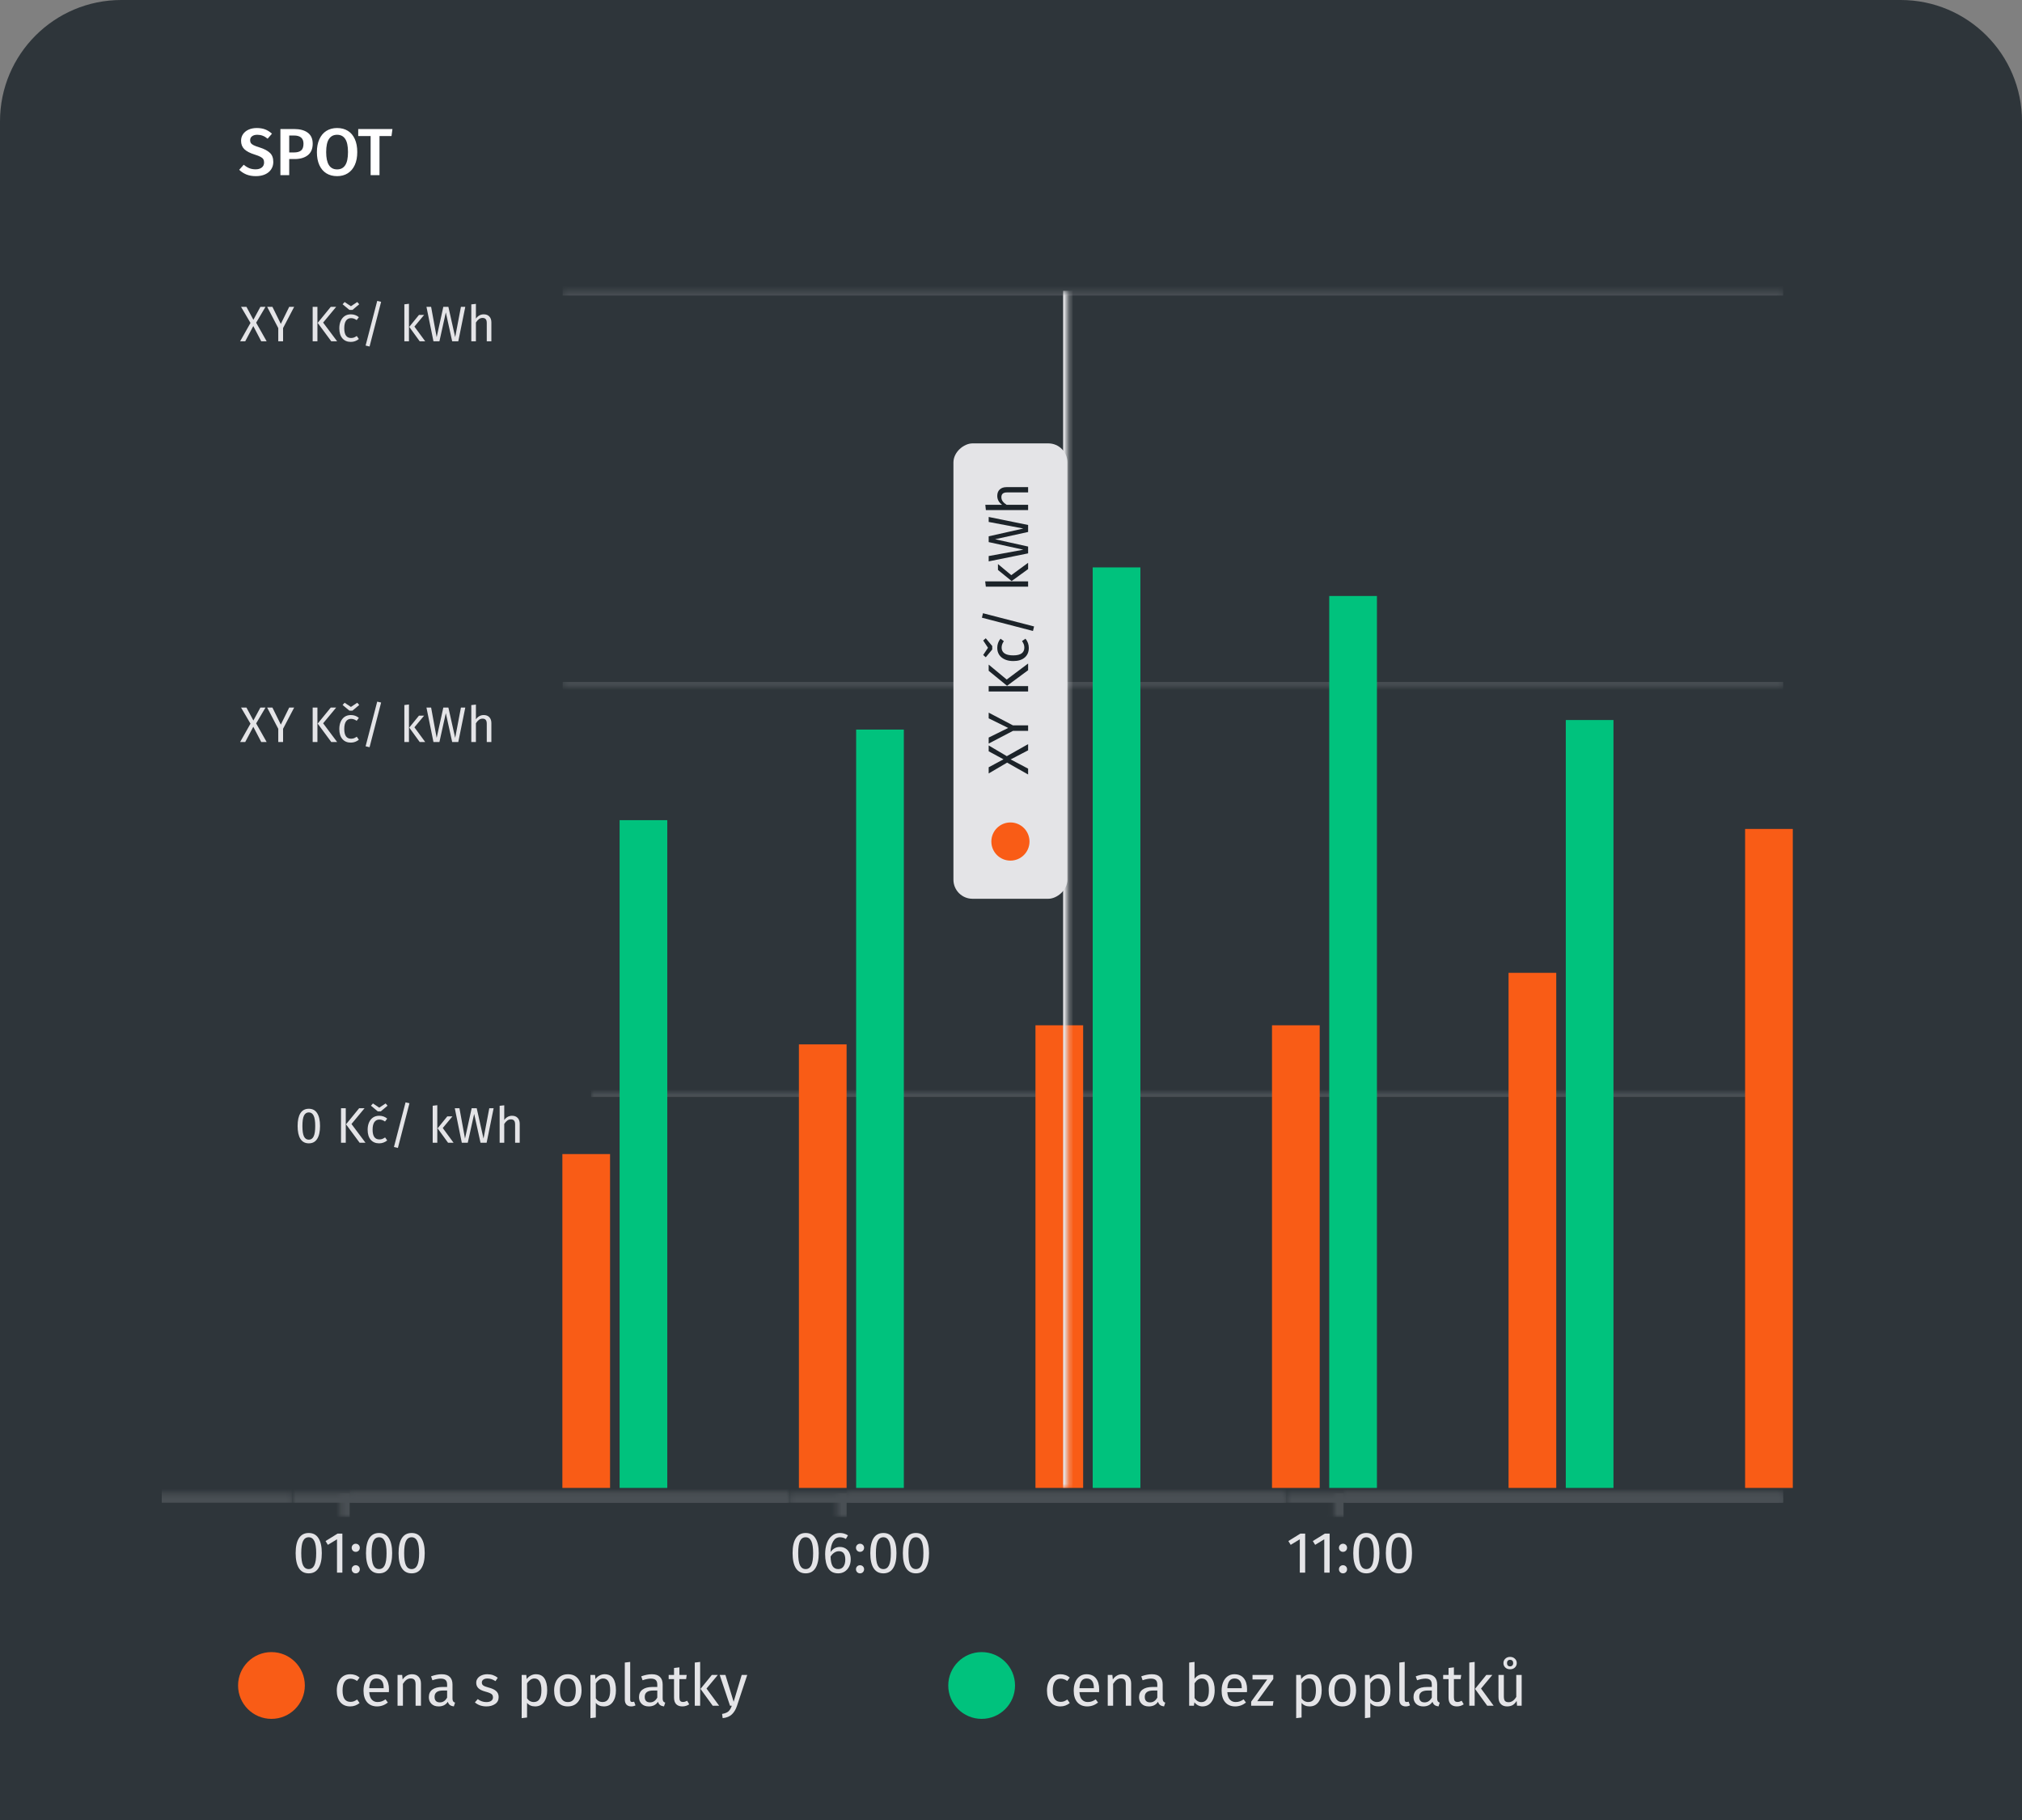 <svg width="400" height="360" viewBox="0 0 400 360" fill="none" xmlns="http://www.w3.org/2000/svg">
<rect x="0" y="0" width="400" height="360" fill="#808080" stroke="none"/>
<g clip-path="url(#clip0_24_20905)">
<path d="M0 24C0 10.745 10.745 0 24 0H376C389.255 0 400 10.745 400 24V360H0V24Z" fill="#2E353A"/>
<g clip-path="url(#clip1_24_20905)">
<rect x="32" width="335.866" height="363.036" rx="22.643" fill="#2E353A"/>
<path d="M50.791 25.323C51.433 25.323 51.992 25.416 52.467 25.601C52.943 25.785 53.387 26.067 53.801 26.445L52.943 27.435C52.617 27.163 52.287 26.965 51.953 26.841C51.627 26.718 51.275 26.657 50.897 26.657C50.474 26.657 50.131 26.753 49.867 26.947C49.612 27.132 49.484 27.396 49.484 27.739C49.484 27.968 49.533 28.157 49.629 28.307C49.735 28.456 49.92 28.597 50.184 28.729C50.448 28.861 50.839 29.006 51.359 29.165C52.256 29.446 52.929 29.798 53.378 30.221C53.836 30.634 54.065 31.241 54.065 32.042C54.065 32.588 53.924 33.072 53.642 33.494C53.369 33.917 52.973 34.247 52.454 34.484C51.935 34.722 51.319 34.841 50.606 34.841C49.911 34.841 49.286 34.731 48.732 34.511C48.186 34.282 47.715 33.974 47.319 33.587L48.217 32.583C48.569 32.883 48.934 33.111 49.313 33.27C49.691 33.419 50.109 33.494 50.567 33.494C51.068 33.494 51.473 33.375 51.781 33.138C52.089 32.9 52.243 32.566 52.243 32.135C52.243 31.871 52.19 31.655 52.085 31.488C51.979 31.312 51.799 31.158 51.543 31.026C51.288 30.885 50.919 30.74 50.435 30.59C49.467 30.291 48.767 29.93 48.336 29.508C47.905 29.085 47.689 28.531 47.689 27.845C47.689 27.343 47.821 26.903 48.085 26.525C48.349 26.146 48.714 25.851 49.181 25.64C49.656 25.429 50.193 25.323 50.791 25.323ZM58.164 25.521C59.334 25.521 60.241 25.763 60.883 26.247C61.535 26.731 61.86 27.457 61.86 28.425C61.86 29.437 61.535 30.199 60.883 30.709C60.232 31.211 59.365 31.461 58.283 31.461H57.214V34.643H55.471V25.521H58.164ZM58.151 30.155C58.776 30.155 59.246 30.027 59.563 29.772C59.88 29.508 60.038 29.059 60.038 28.425C60.038 27.343 59.409 26.802 58.151 26.802H57.214V30.155H58.151ZM66.689 25.323C67.507 25.323 68.216 25.508 68.814 25.878C69.412 26.247 69.87 26.789 70.187 27.501C70.513 28.214 70.675 29.072 70.675 30.075C70.675 31.07 70.513 31.923 70.187 32.636C69.861 33.349 69.399 33.895 68.801 34.273C68.203 34.651 67.499 34.841 66.689 34.841C65.871 34.841 65.162 34.656 64.564 34.286C63.965 33.917 63.503 33.375 63.178 32.663C62.852 31.95 62.689 31.092 62.689 30.089C62.689 29.103 62.852 28.254 63.178 27.541C63.503 26.819 63.965 26.269 64.564 25.891C65.171 25.513 65.879 25.323 66.689 25.323ZM66.689 26.657C65.985 26.657 65.448 26.934 65.079 27.488C64.709 28.034 64.524 28.901 64.524 30.089C64.524 32.368 65.246 33.507 66.689 33.507C67.393 33.507 67.925 33.235 68.286 32.689C68.656 32.143 68.841 31.272 68.841 30.075C68.841 28.887 68.656 28.021 68.286 27.475C67.925 26.929 67.393 26.657 66.689 26.657ZM77.635 25.521L77.45 26.907H75.074V34.643H73.319V26.907H70.863V25.521H77.635Z" fill="white"/>
<path d="M50.672 63.829L52.751 67.511H51.682L50.108 64.492L48.514 67.511H47.504L49.553 63.878L47.682 60.69H48.751L50.127 63.255L51.513 60.69H52.523L50.672 63.829ZM58.196 60.69L55.998 64.888V67.511H55.048V64.898L52.85 60.69H53.89L55.553 64.066L57.216 60.69H58.196ZM62.794 60.69V67.511H61.854V60.69H62.794ZM66.507 60.69L63.923 63.809L66.695 67.511H65.537L62.844 63.868L65.438 60.69H66.507ZM69.4 62.175C69.71 62.175 69.994 62.222 70.251 62.314C70.508 62.4 70.756 62.542 70.993 62.74L70.558 63.314C70.373 63.182 70.192 63.086 70.013 63.027C69.842 62.961 69.65 62.928 69.439 62.928C69.017 62.928 68.687 63.096 68.449 63.433C68.218 63.769 68.103 64.268 68.103 64.928C68.103 65.588 68.218 66.076 68.449 66.393C68.68 66.703 69.01 66.858 69.439 66.858C69.644 66.858 69.832 66.828 70.004 66.769C70.175 66.703 70.367 66.601 70.578 66.462L70.993 67.056C70.518 67.439 69.987 67.63 69.4 67.63C68.693 67.63 68.136 67.393 67.727 66.918C67.324 66.442 67.123 65.786 67.123 64.947C67.123 64.393 67.215 63.908 67.4 63.492C67.585 63.076 67.845 62.753 68.182 62.522C68.525 62.291 68.931 62.175 69.4 62.175ZM70.677 59.74L71.063 60.185L69.726 61.304H69.122L67.776 60.185L68.172 59.74L69.419 60.572L70.677 59.74ZM74.622 59.522L75.394 59.7L73.108 68.541L72.325 68.353L74.622 59.522ZM80.901 60.087V67.511H79.99V60.195L80.901 60.087ZM83.9 62.294L81.98 64.601L84.118 67.511H83.029L80.96 64.66L82.881 62.294H83.9ZM92.045 60.69L90.659 67.511H89.451L88.194 61.799L86.927 67.511H85.749L84.363 60.69H85.284L86.382 66.69L87.699 60.69H88.699L90.045 66.69L91.184 60.69H92.045ZM95.69 62.175C96.165 62.175 96.535 62.317 96.799 62.601C97.07 62.885 97.205 63.274 97.205 63.769V67.511H96.294V63.898C96.294 63.528 96.221 63.268 96.076 63.116C95.938 62.964 95.733 62.888 95.462 62.888C95.192 62.888 94.951 62.967 94.74 63.126C94.528 63.284 94.331 63.509 94.146 63.799V67.511H93.235V60.205L94.146 60.106V63.017C94.555 62.456 95.07 62.175 95.69 62.175Z" fill="#E4E4E7"/>
<mask id="path-5-inside-1_24_20905" fill="white">
<path d="M111.303 57.511H352.771V135.83H111.303V57.511Z"/>
</mask>
<path d="M111.303 58.455H352.771V56.568H111.303V58.455ZM352.771 134.887H111.303V136.774H352.771V134.887Z" fill="#494F54" mask="url(#path-5-inside-1_24_20905)"/>
<path d="M50.672 143.091L52.751 146.774H51.682L50.108 143.754L48.514 146.774H47.504L49.553 143.14L47.682 139.953H48.751L50.127 142.517L51.513 139.953H52.523L50.672 143.091ZM58.196 139.953L55.998 144.15V146.774H55.048V144.16L52.85 139.953H53.89L55.553 143.328L57.216 139.953H58.196ZM62.794 139.953V146.774H61.854V139.953H62.794ZM66.507 139.953L63.923 143.071L66.695 146.774H65.537L62.844 143.13L65.438 139.953H66.507ZM69.4 141.438C69.71 141.438 69.994 141.484 70.251 141.576C70.508 141.662 70.756 141.804 70.993 142.002L70.558 142.576C70.373 142.444 70.192 142.348 70.013 142.289C69.842 142.223 69.65 142.19 69.439 142.19C69.017 142.19 68.687 142.358 68.449 142.695C68.218 143.031 68.103 143.53 68.103 144.19C68.103 144.85 68.218 145.338 68.449 145.655C68.68 145.965 69.01 146.12 69.439 146.12C69.644 146.12 69.832 146.091 70.004 146.031C70.175 145.965 70.367 145.863 70.578 145.724L70.993 146.318C70.518 146.701 69.987 146.892 69.4 146.892C68.693 146.892 68.136 146.655 67.727 146.18C67.324 145.704 67.123 145.048 67.123 144.21C67.123 143.655 67.215 143.17 67.4 142.754C67.585 142.338 67.845 142.015 68.182 141.784C68.525 141.553 68.931 141.438 69.4 141.438ZM70.677 139.002L71.063 139.448L69.726 140.566H69.122L67.776 139.448L68.172 139.002L69.419 139.834L70.677 139.002ZM74.622 138.784L75.394 138.963L73.108 147.803L72.325 147.615L74.622 138.784ZM80.901 139.349V146.774H79.99V139.458L80.901 139.349ZM83.9 141.556L81.98 143.863L84.118 146.774H83.029L80.96 143.922L82.881 141.556H83.9ZM92.045 139.953L90.659 146.774H89.451L88.194 141.061L86.927 146.774H85.749L84.363 139.953H85.284L86.382 145.952L87.699 139.953H88.699L90.045 145.952L91.184 139.953H92.045ZM95.69 141.438C96.165 141.438 96.535 141.579 96.799 141.863C97.07 142.147 97.205 142.536 97.205 143.031V146.774H96.294V143.16C96.294 142.791 96.221 142.53 96.076 142.378C95.938 142.226 95.733 142.15 95.462 142.15C95.192 142.15 94.951 142.23 94.74 142.388C94.528 142.546 94.331 142.771 94.146 143.061V146.774H93.235V139.467L94.146 139.368V142.279C94.555 141.718 95.07 141.438 95.69 141.438Z" fill="#E4E4E7"/>
<path d="M61.092 219.314C61.825 219.314 62.376 219.607 62.745 220.195C63.122 220.776 63.31 221.62 63.31 222.729C63.31 223.838 63.122 224.686 62.745 225.274C62.376 225.861 61.825 226.155 61.092 226.155C60.36 226.155 59.805 225.861 59.429 225.274C59.059 224.686 58.875 223.838 58.875 222.729C58.875 221.62 59.059 220.776 59.429 220.195C59.805 219.607 60.36 219.314 61.092 219.314ZM61.092 220.036C60.663 220.036 60.343 220.248 60.132 220.67C59.927 221.092 59.825 221.779 59.825 222.729C59.825 223.68 59.927 224.369 60.132 224.798C60.343 225.221 60.663 225.432 61.092 225.432C61.515 225.432 61.831 225.221 62.043 224.798C62.254 224.369 62.359 223.68 62.359 222.729C62.359 221.785 62.254 221.102 62.043 220.68C61.831 220.251 61.515 220.036 61.092 220.036ZM68.401 219.215V226.036H67.461V219.215H68.401ZM72.114 219.215L69.53 222.333L72.302 226.036H71.143L68.451 222.393L71.044 219.215H72.114ZM75.006 220.7C75.317 220.7 75.6 220.746 75.858 220.838C76.115 220.924 76.363 221.066 76.6 221.264L76.165 221.838C75.98 221.706 75.798 221.611 75.62 221.551C75.448 221.485 75.257 221.452 75.046 221.452C74.624 221.452 74.293 221.62 74.056 221.957C73.825 222.294 73.709 222.792 73.709 223.452C73.709 224.112 73.825 224.6 74.056 224.917C74.287 225.227 74.617 225.382 75.046 225.382C75.251 225.382 75.439 225.353 75.61 225.293C75.782 225.227 75.973 225.125 76.184 224.986L76.6 225.58C76.125 225.963 75.594 226.155 75.006 226.155C74.3 226.155 73.742 225.917 73.333 225.442C72.931 224.967 72.729 224.31 72.729 223.472C72.729 222.917 72.822 222.432 73.007 222.016C73.191 221.601 73.452 221.277 73.789 221.046C74.132 220.815 74.538 220.7 75.006 220.7ZM76.283 218.264L76.669 218.71L75.333 219.829H74.729L73.383 218.71L73.779 218.264L75.026 219.096L76.283 218.264ZM80.229 218.047L81.001 218.225L78.714 227.065L77.932 226.877L80.229 218.047ZM86.507 218.611V226.036H85.597V218.72L86.507 218.611ZM89.507 220.819L87.586 223.125L89.725 226.036H88.636L86.567 223.185L88.487 220.819H89.507ZM97.652 219.215L96.266 226.036H95.058L93.801 220.324L92.534 226.036H91.356L89.969 219.215H90.89L91.989 225.214L93.306 219.215H94.306L95.652 225.214L96.791 219.215H97.652ZM101.297 220.7C101.772 220.7 102.142 220.842 102.406 221.125C102.676 221.409 102.812 221.799 102.812 222.294V226.036H101.901V222.422C101.901 222.053 101.828 221.792 101.683 221.64C101.544 221.488 101.34 221.413 101.069 221.413C100.799 221.413 100.558 221.492 100.346 221.65C100.135 221.809 99.937 222.033 99.752 222.323V226.036H98.842V218.73L99.752 218.631V221.541C100.162 220.98 100.676 220.7 101.297 220.7Z" fill="#E4E4E7"/>
<mask id="path-9-inside-2_24_20905" fill="white">
<path d="M116.91 216.036H352.771V294.355H116.91V216.036Z"/>
</mask>
<path d="M116.91 216.979H352.771V215.092H116.91V216.979Z" fill="#494F54" mask="url(#path-9-inside-2_24_20905)"/>
<mask id="path-11-inside-3_24_20905" fill="white">
<path d="M-40.456 295.355H57.851V300.072H-40.456V295.355Z"/>
</mask>
<path d="M-40.456 297.242H57.851V293.468H-40.456V297.242Z" fill="#494F54" mask="url(#path-11-inside-3_24_20905)"/>
<mask id="path-13-inside-4_24_20905" fill="white">
<path d="M-31.022 295.355H57.851V300.072H-31.022V295.355Z"/>
</mask>
<path d="M-29.135 300.072V295.355H-32.909V300.072H-29.135Z" fill="#494F54" mask="url(#path-13-inside-4_24_20905)"/>
<mask id="path-15-inside-5_24_20905" fill="white">
<path d="M57.851 295.355H156.158V300.072H57.851V295.355Z"/>
</mask>
<path d="M57.851 297.242H156.158V293.468H57.851V297.242Z" fill="#494F54" mask="url(#path-15-inside-5_24_20905)"/>
<mask id="path-17-inside-6_24_20905" fill="white">
<path d="M67.285 295.355H156.158V300.072H67.285V295.355Z"/>
</mask>
<path d="M69.172 300.072V295.355H65.398V300.072H69.172Z" fill="#494F54" mask="url(#path-17-inside-6_24_20905)"/>
<mask id="path-19-inside-7_24_20905" fill="white">
<path d="M69.172 295.355H156.158V300.072H69.172V295.355Z"/>
</mask>
<path d="M69.172 297.242H156.158V293.468H69.172V297.242Z" fill="#494F54" mask="url(#path-19-inside-7_24_20905)"/>
<path d="M61.073 303.23C61.928 303.23 62.571 303.572 63.002 304.258C63.441 304.935 63.66 305.921 63.66 307.214C63.66 308.508 63.441 309.497 63.002 310.183C62.571 310.868 61.928 311.211 61.073 311.211C60.218 311.211 59.572 310.868 59.133 310.183C58.701 309.497 58.486 308.508 58.486 307.214C58.486 305.921 58.701 304.935 59.133 304.258C59.572 303.572 60.218 303.23 61.073 303.23ZM61.073 304.073C60.572 304.073 60.199 304.319 59.953 304.812C59.714 305.305 59.595 306.106 59.595 307.214C59.595 308.323 59.714 309.128 59.953 309.628C60.199 310.121 60.572 310.367 61.073 310.367C61.566 310.367 61.935 310.121 62.182 309.628C62.428 309.128 62.551 308.323 62.551 307.214C62.551 306.113 62.428 305.316 62.182 304.823C61.935 304.323 61.566 304.073 61.073 304.073ZM67.728 303.345V311.072H66.666V304.477L64.864 305.574L64.402 304.823L66.793 303.345H67.728ZM70.369 309.605C70.6 309.605 70.793 309.682 70.947 309.836C71.1 309.99 71.177 310.179 71.177 310.402C71.177 310.625 71.1 310.818 70.947 310.98C70.793 311.134 70.6 311.211 70.369 311.211C70.146 311.211 69.957 311.134 69.803 310.98C69.649 310.818 69.572 310.625 69.572 310.402C69.572 310.179 69.649 309.99 69.803 309.836C69.957 309.682 70.146 309.605 70.369 309.605ZM70.369 305.355C70.6 305.355 70.793 305.432 70.947 305.586C71.1 305.74 71.177 305.928 71.177 306.152C71.177 306.375 71.1 306.568 70.947 306.729C70.793 306.883 70.6 306.96 70.369 306.96C70.146 306.96 69.957 306.883 69.803 306.729C69.649 306.568 69.572 306.375 69.572 306.152C69.572 305.928 69.649 305.74 69.803 305.586C69.957 305.432 70.146 305.355 70.369 305.355ZM74.992 303.23C75.846 303.23 76.489 303.572 76.921 304.258C77.359 304.935 77.579 305.921 77.579 307.214C77.579 308.508 77.359 309.497 76.921 310.183C76.489 310.868 75.846 311.211 74.992 311.211C74.137 311.211 73.49 310.868 73.051 310.183C72.62 309.497 72.404 308.508 72.404 307.214C72.404 305.921 72.62 304.935 73.051 304.258C73.49 303.572 74.137 303.23 74.992 303.23ZM74.992 304.073C74.491 304.073 74.118 304.319 73.871 304.812C73.633 305.305 73.513 306.106 73.513 307.214C73.513 308.323 73.633 309.128 73.871 309.628C74.118 310.121 74.491 310.367 74.992 310.367C75.484 310.367 75.854 310.121 76.1 309.628C76.347 309.128 76.47 308.323 76.47 307.214C76.47 306.113 76.347 305.316 76.1 304.823C75.854 304.323 75.484 304.073 74.992 304.073ZM81.432 303.23C82.287 303.23 82.93 303.572 83.361 304.258C83.8 304.935 84.019 305.921 84.019 307.214C84.019 308.508 83.8 309.497 83.361 310.183C82.93 310.868 82.287 311.211 81.432 311.211C80.578 311.211 79.931 310.868 79.492 310.183C79.061 309.497 78.845 308.508 78.845 307.214C78.845 305.921 79.061 304.935 79.492 304.258C79.931 303.572 80.578 303.23 81.432 303.23ZM81.432 304.073C80.932 304.073 80.558 304.319 80.312 304.812C80.073 305.305 79.954 306.106 79.954 307.214C79.954 308.323 80.073 309.128 80.312 309.628C80.558 310.121 80.932 310.367 81.432 310.367C81.925 310.367 82.295 310.121 82.541 309.628C82.787 309.128 82.911 308.323 82.911 307.214C82.911 306.113 82.787 305.316 82.541 304.823C82.295 304.323 81.925 304.073 81.432 304.073Z" fill="#E4E4E7"/>
<mask id="path-22-inside-8_24_20905" fill="white">
<path d="M156.157 295.355H254.464V300.072H156.157V295.355Z"/>
</mask>
<path d="M156.157 297.242H254.464V293.468H156.157V297.242Z" fill="#494F54" mask="url(#path-22-inside-8_24_20905)"/>
<mask id="path-24-inside-9_24_20905" fill="white">
<path d="M165.592 295.355H254.465V300.072H165.592V295.355Z"/>
</mask>
<path d="M167.479 300.072V295.355H163.705V300.072H167.479Z" fill="#494F54" mask="url(#path-24-inside-9_24_20905)"/>
<mask id="path-26-inside-10_24_20905" fill="white">
<path d="M167.479 295.355H254.465V300.072H167.479V295.355Z"/>
</mask>
<path d="M167.479 297.242H254.465V293.468H167.479V297.242Z" fill="#494F54" mask="url(#path-26-inside-10_24_20905)"/>
<path d="M159.38 303.23C160.235 303.23 160.878 303.572 161.309 304.258C161.748 304.935 161.967 305.921 161.967 307.214C161.967 308.508 161.748 309.497 161.309 310.183C160.878 310.868 160.235 311.211 159.38 311.211C158.525 311.211 157.878 310.868 157.44 310.183C157.008 309.497 156.793 308.508 156.793 307.214C156.793 305.921 157.008 304.935 157.44 304.258C157.878 303.572 158.525 303.23 159.38 303.23ZM159.38 304.073C158.879 304.073 158.506 304.319 158.26 304.812C158.021 305.305 157.902 306.106 157.902 307.214C157.902 308.323 158.021 309.128 158.26 309.628C158.506 310.121 158.879 310.367 159.38 310.367C159.873 310.367 160.242 310.121 160.489 309.628C160.735 309.128 160.858 308.323 160.858 307.214C160.858 306.113 160.735 305.316 160.489 304.823C160.242 304.323 159.873 304.073 159.38 304.073ZM166.155 305.99C166.548 305.99 166.906 306.082 167.229 306.267C167.553 306.452 167.811 306.729 168.003 307.099C168.196 307.468 168.292 307.919 168.292 308.45C168.292 308.997 168.18 309.482 167.957 309.905C167.742 310.321 167.445 310.645 167.068 310.876C166.698 311.099 166.286 311.211 165.832 311.211C164.931 311.211 164.273 310.88 163.857 310.217C163.441 309.547 163.233 308.623 163.233 307.445C163.233 306.606 163.349 305.871 163.58 305.239C163.818 304.6 164.157 304.107 164.596 303.761C165.035 303.407 165.555 303.23 166.155 303.23C166.741 303.23 167.272 303.387 167.749 303.703L167.333 304.408C166.972 304.184 166.575 304.073 166.144 304.073C165.589 304.073 165.15 304.338 164.827 304.87C164.504 305.401 164.327 306.113 164.296 307.006C164.773 306.329 165.393 305.99 166.155 305.99ZM165.832 310.367C166.279 310.367 166.621 310.198 166.86 309.859C167.099 309.52 167.218 309.062 167.218 308.485C167.218 307.384 166.802 306.833 165.971 306.833C165.632 306.833 165.32 306.929 165.035 307.122C164.75 307.307 164.508 307.565 164.307 307.896C164.33 308.743 164.461 309.366 164.7 309.767C164.946 310.167 165.324 310.367 165.832 310.367ZM170.131 309.605C170.362 309.605 170.554 309.682 170.708 309.836C170.862 309.99 170.939 310.179 170.939 310.402C170.939 310.625 170.862 310.818 170.708 310.98C170.554 311.134 170.362 311.211 170.131 311.211C169.908 311.211 169.719 311.134 169.565 310.98C169.411 310.818 169.334 310.625 169.334 310.402C169.334 310.179 169.411 309.99 169.565 309.836C169.719 309.682 169.908 309.605 170.131 309.605ZM170.131 305.355C170.362 305.355 170.554 305.432 170.708 305.586C170.862 305.74 170.939 305.928 170.939 306.152C170.939 306.375 170.862 306.568 170.708 306.729C170.554 306.883 170.362 306.96 170.131 306.96C169.908 306.96 169.719 306.883 169.565 306.729C169.411 306.568 169.334 306.375 169.334 306.152C169.334 305.928 169.411 305.74 169.565 305.586C169.719 305.432 169.908 305.355 170.131 305.355ZM174.754 303.23C175.608 303.23 176.251 303.572 176.682 304.258C177.121 304.935 177.341 305.921 177.341 307.214C177.341 308.508 177.121 309.497 176.682 310.183C176.251 310.868 175.608 311.211 174.754 311.211C173.899 311.211 173.252 310.868 172.813 310.183C172.382 309.497 172.166 308.508 172.166 307.214C172.166 305.921 172.382 304.935 172.813 304.258C173.252 303.572 173.899 303.23 174.754 303.23ZM174.754 304.073C174.253 304.073 173.88 304.319 173.633 304.812C173.395 305.305 173.275 306.106 173.275 307.214C173.275 308.323 173.395 309.128 173.633 309.628C173.88 310.121 174.253 310.367 174.754 310.367C175.246 310.367 175.616 310.121 175.862 309.628C176.109 309.128 176.232 308.323 176.232 307.214C176.232 306.113 176.109 305.316 175.862 304.823C175.616 304.323 175.246 304.073 174.754 304.073ZM181.194 303.23C182.049 303.23 182.692 303.572 183.123 304.258C183.562 304.935 183.781 305.921 183.781 307.214C183.781 308.508 183.562 309.497 183.123 310.183C182.692 310.868 182.049 311.211 181.194 311.211C180.339 311.211 179.693 310.868 179.254 310.183C178.822 309.497 178.607 308.508 178.607 307.214C178.607 305.921 178.822 304.935 179.254 304.258C179.693 303.572 180.339 303.23 181.194 303.23ZM181.194 304.073C180.694 304.073 180.32 304.319 180.074 304.812C179.835 305.305 179.716 306.106 179.716 307.214C179.716 308.323 179.835 309.128 180.074 309.628C180.32 310.121 180.694 310.367 181.194 310.367C181.687 310.367 182.056 310.121 182.303 309.628C182.549 309.128 182.672 308.323 182.672 307.214C182.672 306.113 182.549 305.316 182.303 304.823C182.056 304.323 181.687 304.073 181.194 304.073Z" fill="#E4E4E7"/>
<mask id="path-29-inside-11_24_20905" fill="white">
<path d="M254.464 295.355H352.771V300.072H254.464V295.355Z"/>
</mask>
<path d="M254.464 297.242H352.771V293.468H254.464V297.242Z" fill="#494F54" mask="url(#path-29-inside-11_24_20905)"/>
<mask id="path-31-inside-12_24_20905" fill="white">
<path d="M263.899 295.355H352.771V300.072H263.899V295.355Z"/>
</mask>
<path d="M265.786 300.072V295.355H262.012V300.072H265.786Z" fill="#494F54" mask="url(#path-31-inside-12_24_20905)"/>
<mask id="path-33-inside-13_24_20905" fill="white">
<path d="M265.786 295.355H352.771V300.072H265.786V295.355Z"/>
</mask>
<path d="M265.786 297.242H352.771V293.468H265.786V297.242Z" fill="#494F54" mask="url(#path-33-inside-13_24_20905)"/>
<path d="M258.195 303.345V311.072H257.132V304.477L255.331 305.574L254.869 304.823L257.259 303.345H258.195ZM263.034 303.345V311.072H261.971V304.477L260.169 305.574L259.707 304.823L262.098 303.345H263.034ZM265.674 309.605C265.905 309.605 266.098 309.682 266.252 309.836C266.406 309.99 266.483 310.179 266.483 310.402C266.483 310.625 266.406 310.818 266.252 310.98C266.098 311.134 265.905 311.211 265.674 311.211C265.451 311.211 265.262 311.134 265.108 310.98C264.954 310.818 264.877 310.625 264.877 310.402C264.877 310.179 264.954 309.99 265.108 309.836C265.262 309.682 265.451 309.605 265.674 309.605ZM265.674 305.355C265.905 305.355 266.098 305.432 266.252 305.586C266.406 305.74 266.483 305.928 266.483 306.152C266.483 306.375 266.406 306.568 266.252 306.729C266.098 306.883 265.905 306.96 265.674 306.96C265.451 306.96 265.262 306.883 265.108 306.729C264.954 306.568 264.877 306.375 264.877 306.152C264.877 305.928 264.954 305.74 265.108 305.586C265.262 305.432 265.451 305.355 265.674 305.355ZM270.297 303.23C271.152 303.23 271.795 303.572 272.226 304.258C272.665 304.935 272.884 305.921 272.884 307.214C272.884 308.508 272.665 309.497 272.226 310.183C271.795 310.868 271.152 311.211 270.297 311.211C269.442 311.211 268.796 310.868 268.357 310.183C267.925 309.497 267.71 308.508 267.71 307.214C267.71 305.921 267.925 304.935 268.357 304.258C268.796 303.572 269.442 303.23 270.297 303.23ZM270.297 304.073C269.797 304.073 269.423 304.319 269.177 304.812C268.938 305.305 268.819 306.106 268.819 307.214C268.819 308.323 268.938 309.128 269.177 309.628C269.423 310.121 269.797 310.367 270.297 310.367C270.79 310.367 271.159 310.121 271.406 309.628C271.652 309.128 271.775 308.323 271.775 307.214C271.775 306.113 271.652 305.316 271.406 304.823C271.159 304.323 270.79 304.073 270.297 304.073ZM276.738 303.23C277.592 303.23 278.235 303.572 278.666 304.258C279.105 304.935 279.325 305.921 279.325 307.214C279.325 308.508 279.105 309.497 278.666 310.183C278.235 310.868 277.592 311.211 276.738 311.211C275.883 311.211 275.236 310.868 274.797 310.183C274.366 309.497 274.15 308.508 274.15 307.214C274.15 305.921 274.366 304.935 274.797 304.258C275.236 303.572 275.883 303.23 276.738 303.23ZM276.738 304.073C276.237 304.073 275.864 304.319 275.617 304.812C275.378 305.305 275.259 306.106 275.259 307.214C275.259 308.323 275.378 309.128 275.617 309.628C275.864 310.121 276.237 310.367 276.738 310.367C277.23 310.367 277.6 310.121 277.846 309.628C278.093 309.128 278.216 308.323 278.216 307.214C278.216 306.113 278.093 305.316 277.846 304.823C277.6 304.323 277.23 304.073 276.738 304.073Z" fill="#E4E4E7"/>
<g clip-path="url(#clip2_24_20905)">
<g clip-path="url(#clip3_24_20905)">
<rect x="111.25" y="228.275" width="9.434" height="91.514" fill="#F95C16"/>
<rect x="122.571" y="162.234" width="9.434" height="157.555" fill="#00C27D"/>
<rect x="158.044" y="206.576" width="9.434" height="113.213" fill="#F95C16"/>
<rect x="169.366" y="144.308" width="9.434" height="175.481" fill="#00C27D"/>
<rect x="204.839" y="202.802" width="9.434" height="116.987" fill="#F95C16"/>
<rect x="216.161" y="112.231" width="9.434" height="207.558" fill="#00C27D"/>
<rect x="251.634" y="202.802" width="9.434" height="116.987" fill="#F95C16"/>
<rect x="262.955" y="117.892" width="9.434" height="201.897" fill="#00C27D"/>
<rect x="298.429" y="192.424" width="9.434" height="127.365" fill="#F95C16"/>
<rect x="309.75" y="142.421" width="9.434" height="177.368" fill="#00C27D"/>
<rect x="345.224" y="163.97" width="9.434" height="155.819" fill="#F95C16"/>
</g>
</g>
<mask id="path-47-inside-14_24_20905" fill="white">
<path d="M188.612 294.316L188.612 57.511L211.254 57.511L211.254 294.316L188.612 294.316Z"/>
</mask>
<path d="M210.311 57.511L210.311 294.316L212.198 294.316L212.198 57.511L210.311 57.511Z" fill="#E4E4E7" mask="url(#path-47-inside-14_24_20905)"/>
<rect x="188.612" y="177.779" width="90.077" height="22.548" rx="3.774" transform="rotate(-90 188.612 177.779)" fill="#E4E4E7"/>
<circle cx="199.886" cy="166.457" r="3.774" fill="#F95C16"/>
<path d="M199.174 149.57L203.385 147.192L203.385 148.415L199.932 150.215L203.385 152.038L203.385 153.193L199.231 150.849L195.585 152.989L195.585 151.766L198.517 150.193L195.585 148.608L195.585 147.453L199.174 149.57ZM195.585 140.965L200.385 143.479L203.385 143.479L203.385 144.565L200.397 144.565L195.585 147.079L195.585 145.89L199.446 143.988L195.585 142.086L195.585 140.965ZM195.585 135.707L203.385 135.707L203.385 136.782L195.585 136.782L195.585 135.707ZM195.585 131.461L199.151 134.416L203.385 131.246L203.385 132.571L199.219 135.65L195.585 132.684L195.585 131.461ZM197.283 128.153C197.283 127.799 197.336 127.474 197.442 127.18C197.54 126.885 197.702 126.602 197.929 126.331L198.585 126.829C198.434 127.04 198.325 127.248 198.257 127.451C198.181 127.648 198.144 127.867 198.144 128.108C198.144 128.591 198.336 128.969 198.721 129.24C199.106 129.504 199.676 129.636 200.431 129.636C201.185 129.636 201.744 129.504 202.106 129.24C202.461 128.976 202.638 128.599 202.638 128.108C202.638 127.874 202.604 127.659 202.536 127.463C202.461 127.267 202.344 127.048 202.185 126.806L202.865 126.331C203.302 126.874 203.521 127.482 203.521 128.153C203.521 128.961 203.25 129.599 202.706 130.067C202.163 130.527 201.412 130.757 200.453 130.757C199.819 130.757 199.265 130.652 198.789 130.44C198.314 130.229 197.944 129.931 197.68 129.546C197.415 129.153 197.283 128.689 197.283 128.153ZM194.498 126.693L195.008 126.251L196.287 127.78L196.287 128.47L195.008 130.01L194.498 129.557L195.449 128.131L194.498 126.693ZM194.249 122.181L194.453 121.298L204.563 123.913L204.348 124.808L194.249 122.181ZM194.894 115.001L203.385 115.001L203.385 116.043L195.019 116.043L194.894 115.001ZM197.419 111.571L200.057 113.767L203.385 111.322L203.385 112.567L200.125 114.933L197.419 112.737L197.419 111.571ZM195.585 102.257L203.385 103.842L203.385 105.223L196.853 106.661L203.385 108.11L203.385 109.457L195.585 111.042L195.585 109.989L202.446 108.732L195.585 107.227L195.585 106.083L202.446 104.543L195.585 103.242L195.585 102.257ZM197.283 98.088C197.283 97.545 197.446 97.122 197.77 96.82C198.095 96.511 198.54 96.356 199.106 96.356L203.385 96.356L203.385 97.398L199.253 97.398C198.831 97.398 198.532 97.481 198.359 97.647C198.185 97.805 198.098 98.039 198.098 98.349C198.098 98.658 198.189 98.934 198.37 99.175C198.551 99.417 198.808 99.643 199.14 99.855L203.385 99.855L203.385 100.896L195.03 100.896L194.917 99.855L198.246 99.855C197.604 99.386 197.283 98.798 197.283 98.088Z" fill="#1C2329"/>
<circle cx="53.699" cy="333.393" r="6.604" fill="#F95C16"/>
<path d="M69.279 331.168C69.641 331.168 69.972 331.222 70.272 331.33C70.573 331.43 70.861 331.595 71.138 331.826L70.63 332.496C70.415 332.342 70.203 332.23 69.995 332.161C69.795 332.084 69.572 332.046 69.325 332.046C68.832 332.046 68.447 332.242 68.17 332.635C67.901 333.027 67.766 333.609 67.766 334.379C67.766 335.149 67.901 335.719 68.17 336.088C68.44 336.45 68.825 336.631 69.325 336.631C69.564 336.631 69.783 336.596 69.984 336.527C70.184 336.45 70.407 336.331 70.653 336.169L71.138 336.862C70.584 337.309 69.964 337.532 69.279 337.532C68.455 337.532 67.804 337.255 67.327 336.7C66.857 336.146 66.623 335.38 66.623 334.402C66.623 333.755 66.73 333.189 66.946 332.704C67.162 332.219 67.466 331.842 67.858 331.572C68.259 331.303 68.732 331.168 69.279 331.168ZM76.948 334.171C76.948 334.348 76.941 334.529 76.925 334.714H73.044C73.091 335.384 73.26 335.876 73.553 336.192C73.845 336.508 74.222 336.666 74.684 336.666C74.977 336.666 75.247 336.623 75.493 336.539C75.739 336.454 75.997 336.319 76.267 336.134L76.729 336.77C76.082 337.278 75.374 337.532 74.604 337.532C73.757 337.532 73.094 337.255 72.617 336.7C72.147 336.146 71.912 335.384 71.912 334.413C71.912 333.782 72.013 333.224 72.213 332.739C72.421 332.246 72.713 331.861 73.091 331.584C73.476 331.306 73.926 331.168 74.442 331.168C75.25 331.168 75.87 331.434 76.302 331.965C76.733 332.496 76.948 333.231 76.948 334.171ZM75.897 333.859C75.897 333.258 75.778 332.8 75.539 332.485C75.3 332.169 74.942 332.011 74.465 332.011C73.595 332.011 73.121 332.65 73.044 333.928H75.897V333.859ZM81.51 331.168C82.064 331.168 82.495 331.333 82.803 331.665C83.119 331.996 83.277 332.45 83.277 333.027V337.393H82.214V333.178C82.214 332.746 82.133 332.442 81.972 332.265C81.81 332.088 81.571 331.999 81.255 331.999C80.932 331.999 80.647 332.092 80.401 332.277C80.154 332.461 79.923 332.727 79.708 333.074V337.393H78.645V331.306H79.558L79.65 332.207C79.866 331.884 80.131 331.63 80.447 331.445C80.77 331.26 81.125 331.168 81.51 331.168ZM89.513 335.973C89.513 336.219 89.555 336.404 89.64 336.527C89.725 336.643 89.852 336.731 90.021 336.793L89.779 337.532C89.463 337.493 89.209 337.405 89.016 337.266C88.824 337.128 88.681 336.912 88.589 336.619C88.181 337.228 87.576 337.532 86.776 337.532C86.175 337.532 85.701 337.363 85.355 337.024C85.008 336.685 84.835 336.242 84.835 335.695C84.835 335.049 85.066 334.552 85.528 334.206C85.998 333.859 86.66 333.686 87.515 333.686H88.45V333.235C88.45 332.804 88.347 332.496 88.139 332.311C87.931 332.127 87.611 332.034 87.18 332.034C86.733 332.034 86.187 332.142 85.54 332.358L85.274 331.584C86.029 331.306 86.73 331.168 87.376 331.168C88.092 331.168 88.627 331.345 88.982 331.699C89.336 332.046 89.513 332.542 89.513 333.189V335.973ZM87.018 336.735C87.626 336.735 88.104 336.419 88.45 335.788V334.39H87.653C86.529 334.39 85.967 334.806 85.967 335.638C85.967 336 86.056 336.273 86.233 336.458C86.41 336.643 86.672 336.735 87.018 336.735ZM96.404 331.168C96.82 331.168 97.193 331.226 97.524 331.341C97.855 331.457 98.171 331.63 98.471 331.861L98.021 332.531C97.743 332.354 97.478 332.223 97.224 332.138C96.977 332.053 96.716 332.011 96.438 332.011C96.092 332.011 95.819 332.084 95.618 332.23C95.418 332.369 95.318 332.562 95.318 332.808C95.318 333.054 95.41 333.247 95.595 333.385C95.788 333.524 96.13 333.659 96.623 333.79C97.301 333.959 97.805 334.19 98.136 334.483C98.475 334.775 98.644 335.176 98.644 335.684C98.644 336.285 98.409 336.743 97.94 337.058C97.478 337.374 96.912 337.532 96.242 337.532C95.318 337.532 94.552 337.266 93.944 336.735L94.51 336.088C95.025 336.481 95.595 336.677 96.219 336.677C96.619 336.677 96.935 336.596 97.166 336.435C97.405 336.265 97.524 336.038 97.524 335.753C97.524 335.545 97.482 335.38 97.397 335.257C97.312 335.126 97.166 335.014 96.958 334.922C96.75 334.822 96.446 334.718 96.046 334.61C95.399 334.44 94.929 334.213 94.636 333.928C94.352 333.643 94.209 333.282 94.209 332.843C94.209 332.527 94.302 332.242 94.486 331.988C94.679 331.726 94.941 331.526 95.272 331.387C95.611 331.241 95.988 331.168 96.404 331.168ZM105.995 331.168C106.773 331.168 107.343 331.445 107.705 331.999C108.067 332.554 108.248 333.335 108.248 334.344C108.248 335.299 108.04 336.069 107.624 336.654C107.208 337.239 106.619 337.532 105.857 337.532C105.179 337.532 104.648 337.301 104.263 336.839V339.726L103.2 339.853V331.306H104.113L104.194 332.127C104.417 331.819 104.686 331.584 105.002 331.422C105.318 331.253 105.649 331.168 105.995 331.168ZM105.603 336.666C106.604 336.666 107.104 335.892 107.104 334.344C107.104 332.789 106.646 332.011 105.73 332.011C105.429 332.011 105.156 332.1 104.91 332.277C104.663 332.454 104.448 332.681 104.263 332.958V335.926C104.417 336.165 104.609 336.35 104.84 336.481C105.071 336.604 105.325 336.666 105.603 336.666ZM112.345 331.168C113.2 331.168 113.862 331.453 114.332 332.023C114.809 332.592 115.048 333.366 115.048 334.344C115.048 334.976 114.94 335.534 114.724 336.019C114.509 336.496 114.197 336.87 113.789 337.139C113.381 337.401 112.895 337.532 112.333 337.532C111.479 337.532 110.813 337.247 110.335 336.677C109.858 336.107 109.619 335.334 109.619 334.356C109.619 333.724 109.727 333.17 109.943 332.692C110.158 332.207 110.47 331.834 110.878 331.572C111.286 331.303 111.775 331.168 112.345 331.168ZM112.345 332.023C111.29 332.023 110.763 332.8 110.763 334.356C110.763 335.903 111.286 336.677 112.333 336.677C113.381 336.677 113.904 335.9 113.904 334.344C113.904 332.796 113.384 332.023 112.345 332.023ZM119.598 331.168C120.376 331.168 120.946 331.445 121.308 331.999C121.669 332.554 121.85 333.335 121.85 334.344C121.85 335.299 121.643 336.069 121.227 336.654C120.811 337.239 120.222 337.532 119.46 337.532C118.782 337.532 118.251 337.301 117.866 336.839V339.726L116.803 339.853V331.306H117.716L117.796 332.127C118.02 331.819 118.289 331.584 118.605 331.422C118.921 331.253 119.252 331.168 119.598 331.168ZM119.205 336.666C120.206 336.666 120.707 335.892 120.707 334.344C120.707 332.789 120.249 332.011 119.333 332.011C119.032 332.011 118.759 332.1 118.512 332.277C118.266 332.454 118.05 332.681 117.866 332.958V335.926C118.02 336.165 118.212 336.35 118.443 336.481C118.674 336.604 118.928 336.666 119.205 336.666ZM124.874 337.532C124.481 337.532 124.169 337.416 123.938 337.185C123.715 336.947 123.603 336.616 123.603 336.192V328.858L124.666 328.731V336.169C124.666 336.338 124.693 336.462 124.747 336.539C124.808 336.616 124.908 336.654 125.047 336.654C125.193 336.654 125.324 336.631 125.44 336.585L125.717 337.324C125.463 337.463 125.182 337.532 124.874 337.532ZM131.089 335.973C131.089 336.219 131.131 336.404 131.216 336.527C131.3 336.643 131.427 336.731 131.597 336.793L131.354 337.532C131.038 337.493 130.784 337.405 130.592 337.266C130.399 337.128 130.257 336.912 130.165 336.619C129.756 337.228 129.152 337.532 128.351 337.532C127.751 337.532 127.277 337.363 126.931 337.024C126.584 336.685 126.411 336.242 126.411 335.695C126.411 335.049 126.642 334.552 127.104 334.206C127.573 333.859 128.236 333.686 129.09 333.686H130.026V333.235C130.026 332.804 129.922 332.496 129.714 332.311C129.506 332.127 129.187 332.034 128.755 332.034C128.309 332.034 127.762 332.142 127.115 332.358L126.85 331.584C127.604 331.306 128.305 331.168 128.952 331.168C129.668 331.168 130.203 331.345 130.557 331.699C130.911 332.046 131.089 332.542 131.089 333.189V335.973ZM128.594 336.735C129.202 336.735 129.679 336.419 130.026 335.788V334.39H129.229C128.105 334.39 127.543 334.806 127.543 335.638C127.543 336 127.631 336.273 127.808 336.458C127.985 336.643 128.247 336.735 128.594 336.735ZM136.343 337.116C135.943 337.393 135.488 337.532 134.98 337.532C134.464 337.532 134.06 337.386 133.767 337.093C133.483 336.793 133.34 336.362 133.34 335.799V332.127H132.278V331.306H133.34V329.932L134.403 329.805V331.306H135.846L135.731 332.127H134.403V335.753C134.403 336.069 134.457 336.3 134.564 336.446C134.68 336.585 134.869 336.654 135.13 336.654C135.369 336.654 135.639 336.573 135.939 336.412L136.343 337.116ZM138.507 328.731V337.393H137.444V328.858L138.507 328.731ZM142.006 331.306L139.766 333.998L142.261 337.393H140.99L138.576 334.067L140.817 331.306H142.006ZM145.792 337.428C145.553 338.136 145.218 338.695 144.787 339.103C144.363 339.519 143.755 339.769 142.962 339.853L142.846 339.022C143.247 338.953 143.566 338.852 143.805 338.722C144.044 338.591 144.232 338.421 144.371 338.213C144.517 338.013 144.652 337.74 144.775 337.393H144.417L142.373 331.306H143.505L145.133 336.619L146.727 331.306H147.824L145.792 337.428Z" fill="#E4E4E7"/>
<circle cx="194.193" cy="333.393" r="6.604" fill="#00C27D"/>
<path d="M209.773 331.168C210.135 331.168 210.466 331.222 210.766 331.33C211.066 331.43 211.355 331.595 211.632 331.826L211.124 332.496C210.908 332.342 210.697 332.23 210.489 332.161C210.289 332.084 210.065 332.046 209.819 332.046C209.326 332.046 208.941 332.242 208.664 332.635C208.394 333.027 208.26 333.609 208.26 334.379C208.26 335.149 208.394 335.719 208.664 336.088C208.933 336.45 209.318 336.631 209.819 336.631C210.058 336.631 210.277 336.596 210.477 336.527C210.677 336.45 210.901 336.331 211.147 336.169L211.632 336.862C211.078 337.309 210.458 337.532 209.773 337.532C208.949 337.532 208.298 337.255 207.821 336.7C207.351 336.146 207.116 335.38 207.116 334.402C207.116 333.755 207.224 333.189 207.44 332.704C207.655 332.219 207.959 331.842 208.352 331.572C208.752 331.303 209.226 331.168 209.773 331.168ZM217.442 334.171C217.442 334.348 217.434 334.529 217.419 334.714H213.538C213.584 335.384 213.754 335.876 214.046 336.192C214.339 336.508 214.716 336.666 215.178 336.666C215.471 336.666 215.74 336.623 215.987 336.539C216.233 336.454 216.491 336.319 216.76 336.134L217.222 336.77C216.576 337.278 215.867 337.532 215.097 337.532C214.25 337.532 213.588 337.255 213.111 336.7C212.641 336.146 212.406 335.384 212.406 334.413C212.406 333.782 212.506 333.224 212.706 332.739C212.914 332.246 213.207 331.861 213.584 331.584C213.969 331.306 214.42 331.168 214.936 331.168C215.744 331.168 216.364 331.434 216.795 331.965C217.226 332.496 217.442 333.231 217.442 334.171ZM216.391 333.859C216.391 333.258 216.272 332.8 216.033 332.485C215.794 332.169 215.436 332.011 214.959 332.011C214.089 332.011 213.615 332.65 213.538 333.928H216.391V333.859ZM222.003 331.168C222.558 331.168 222.989 331.333 223.297 331.665C223.613 331.996 223.77 332.45 223.77 333.027V337.393H222.708V333.178C222.708 332.746 222.627 332.442 222.465 332.265C222.304 332.088 222.065 331.999 221.749 331.999C221.426 331.999 221.141 332.092 220.894 332.277C220.648 332.461 220.417 332.727 220.201 333.074V337.393H219.139V331.306H220.051L220.144 332.207C220.359 331.884 220.625 331.63 220.941 331.445C221.264 331.26 221.618 331.168 222.003 331.168ZM230.007 335.973C230.007 336.219 230.049 336.404 230.134 336.527C230.218 336.643 230.345 336.731 230.515 336.793L230.272 337.532C229.957 337.493 229.703 337.405 229.51 337.266C229.318 337.128 229.175 336.912 229.083 336.619C228.675 337.228 228.07 337.532 227.269 337.532C226.669 337.532 226.195 337.363 225.849 337.024C225.502 336.685 225.329 336.242 225.329 335.695C225.329 335.049 225.56 334.552 226.022 334.206C226.492 333.859 227.154 333.686 228.009 333.686H228.944V333.235C228.944 332.804 228.84 332.496 228.632 332.311C228.424 332.127 228.105 332.034 227.674 332.034C227.227 332.034 226.68 332.142 226.033 332.358L225.768 331.584C226.522 331.306 227.223 331.168 227.87 331.168C228.586 331.168 229.121 331.345 229.475 331.699C229.83 332.046 230.007 332.542 230.007 333.189V335.973ZM227.512 336.735C228.12 336.735 228.598 336.419 228.944 335.788V334.39H228.147C227.023 334.39 226.461 334.806 226.461 335.638C226.461 336 226.549 336.273 226.726 336.458C226.904 336.643 227.165 336.735 227.512 336.735ZM238.029 331.168C238.722 331.168 239.273 331.449 239.681 332.011C240.089 332.565 240.293 333.343 240.293 334.344C240.293 334.976 240.197 335.534 240.004 336.019C239.812 336.496 239.535 336.87 239.173 337.139C238.811 337.401 238.387 337.532 237.902 337.532C237.263 337.532 236.724 337.262 236.285 336.723L236.181 337.393H235.246V328.858L236.308 328.731V332.069C236.747 331.468 237.321 331.168 238.029 331.168ZM237.648 336.689C238.118 336.689 238.484 336.5 238.745 336.123C239.015 335.738 239.15 335.145 239.15 334.344C239.15 333.52 239.026 332.927 238.78 332.565C238.534 332.196 238.183 332.011 237.729 332.011C237.19 332.011 236.716 332.327 236.308 332.958V335.869C236.47 336.123 236.666 336.323 236.897 336.469C237.136 336.616 237.386 336.689 237.648 336.689ZM246.7 334.171C246.7 334.348 246.693 334.529 246.677 334.714H242.796C242.843 335.384 243.012 335.876 243.305 336.192C243.597 336.508 243.975 336.666 244.437 336.666C244.729 336.666 244.999 336.623 245.245 336.539C245.491 336.454 245.749 336.319 246.019 336.134L246.481 336.77C245.834 337.278 245.126 337.532 244.356 337.532C243.509 337.532 242.847 337.255 242.369 336.7C241.899 336.146 241.665 335.384 241.665 334.413C241.665 333.782 241.765 333.224 241.965 332.739C242.173 332.246 242.465 331.861 242.843 331.584C243.228 331.306 243.678 331.168 244.194 331.168C245.003 331.168 245.622 331.434 246.054 331.965C246.485 332.496 246.7 333.231 246.7 334.171ZM245.649 333.859C245.649 333.258 245.53 332.8 245.291 332.485C245.053 332.169 244.695 332.011 244.217 332.011C243.347 332.011 242.873 332.65 242.796 333.928H245.649V333.859ZM251.887 331.306V332.115L248.711 336.504H251.922L251.795 337.393H247.51V336.596L250.675 332.207H247.776V331.306H251.887ZM259.212 331.168C259.99 331.168 260.56 331.445 260.921 331.999C261.283 332.554 261.464 333.335 261.464 334.344C261.464 335.299 261.256 336.069 260.841 336.654C260.425 337.239 259.836 337.532 259.073 337.532C258.396 337.532 257.865 337.301 257.48 336.839V339.726L256.417 339.853V331.306H257.329L257.41 332.127C257.634 331.819 257.903 331.584 258.219 331.422C258.534 331.253 258.866 331.168 259.212 331.168ZM258.819 336.666C259.82 336.666 260.321 335.892 260.321 334.344C260.321 332.789 259.863 332.011 258.946 332.011C258.646 332.011 258.373 332.1 258.126 332.277C257.88 332.454 257.664 332.681 257.48 332.958V335.926C257.634 336.165 257.826 336.35 258.057 336.481C258.288 336.604 258.542 336.666 258.819 336.666ZM265.562 331.168C266.416 331.168 267.079 331.453 267.548 332.023C268.026 332.592 268.264 333.366 268.264 334.344C268.264 334.976 268.157 335.534 267.941 336.019C267.725 336.496 267.413 336.87 267.005 337.139C266.597 337.401 266.112 337.532 265.55 337.532C264.695 337.532 264.029 337.247 263.552 336.677C263.075 336.107 262.836 335.334 262.836 334.356C262.836 333.724 262.944 333.17 263.159 332.692C263.375 332.207 263.687 331.834 264.095 331.572C264.503 331.303 264.992 331.168 265.562 331.168ZM265.562 332.023C264.507 332.023 263.979 332.8 263.979 334.356C263.979 335.903 264.503 336.677 265.55 336.677C266.597 336.677 267.121 335.9 267.121 334.344C267.121 332.796 266.601 332.023 265.562 332.023ZM272.815 331.168C273.593 331.168 274.162 331.445 274.524 331.999C274.886 332.554 275.067 333.335 275.067 334.344C275.067 335.299 274.859 336.069 274.443 336.654C274.028 337.239 273.439 337.532 272.676 337.532C271.999 337.532 271.467 337.301 271.082 336.839V339.726L270.02 339.853V331.306H270.932L271.013 332.127C271.236 331.819 271.506 331.584 271.822 331.422C272.137 331.253 272.468 331.168 272.815 331.168ZM272.422 336.666C273.423 336.666 273.924 335.892 273.924 334.344C273.924 332.789 273.466 332.011 272.549 332.011C272.249 332.011 271.976 332.1 271.729 332.277C271.483 332.454 271.267 332.681 271.082 332.958V335.926C271.236 336.165 271.429 336.35 271.66 336.481C271.891 336.604 272.145 336.666 272.422 336.666ZM278.09 337.532C277.698 337.532 277.386 337.416 277.155 337.185C276.931 336.947 276.82 336.616 276.82 336.192V328.858L277.882 328.731V336.169C277.882 336.338 277.909 336.462 277.963 336.539C278.025 336.616 278.125 336.654 278.264 336.654C278.41 336.654 278.541 336.631 278.656 336.585L278.933 337.324C278.679 337.463 278.398 337.532 278.09 337.532ZM284.305 335.973C284.305 336.219 284.348 336.404 284.432 336.527C284.517 336.643 284.644 336.731 284.813 336.793L284.571 337.532C284.255 337.493 284.001 337.405 283.809 337.266C283.616 337.128 283.474 336.912 283.381 336.619C282.973 337.228 282.369 337.532 281.568 337.532C280.967 337.532 280.494 337.363 280.147 337.024C279.801 336.685 279.627 336.242 279.627 335.695C279.627 335.049 279.858 334.552 280.32 334.206C280.79 333.859 281.452 333.686 282.307 333.686H283.243V333.235C283.243 332.804 283.139 332.496 282.931 332.311C282.723 332.127 282.403 332.034 281.972 332.034C281.526 332.034 280.979 332.142 280.332 332.358L280.066 331.584C280.821 331.306 281.522 331.168 282.168 331.168C282.885 331.168 283.42 331.345 283.774 331.699C284.128 332.046 284.305 332.542 284.305 333.189V335.973ZM281.81 336.735C282.419 336.735 282.896 336.419 283.243 335.788V334.39H282.446C281.321 334.39 280.759 334.806 280.759 335.638C280.759 336 280.848 336.273 281.025 336.458C281.202 336.643 281.464 336.735 281.81 336.735ZM289.56 337.116C289.159 337.393 288.705 337.532 288.197 337.532C287.681 337.532 287.277 337.386 286.984 337.093C286.699 336.793 286.557 336.362 286.557 335.799V332.127H285.494V331.306H286.557V329.932L287.619 329.805V331.306H289.063L288.948 332.127H287.619V335.753C287.619 336.069 287.673 336.3 287.781 336.446C287.897 336.585 288.085 336.654 288.347 336.654C288.586 336.654 288.855 336.573 289.156 336.412L289.56 337.116ZM291.723 328.731V337.393H290.661V328.858L291.723 328.731ZM295.223 331.306L292.982 333.998L295.477 337.393H294.207L291.793 334.067L294.033 331.306H295.223ZM301.02 337.393H300.107L300.027 336.446C299.796 336.824 299.53 337.101 299.23 337.278C298.929 337.447 298.564 337.532 298.132 337.532C297.601 337.532 297.185 337.37 296.885 337.047C296.585 336.723 296.435 336.265 296.435 335.672V331.306H297.497V335.557C297.497 335.973 297.57 336.269 297.717 336.446C297.863 336.616 298.102 336.7 298.433 336.7C299.026 336.7 299.534 336.35 299.957 335.649V331.306H301.02V337.393ZM298.733 327.738C299.118 327.738 299.434 327.857 299.68 328.096C299.926 328.327 300.05 328.615 300.05 328.962C300.05 329.308 299.926 329.601 299.68 329.84C299.434 330.071 299.118 330.186 298.733 330.186C298.348 330.186 298.032 330.071 297.786 329.84C297.539 329.601 297.416 329.308 297.416 328.962C297.416 328.615 297.539 328.327 297.786 328.096C298.032 327.857 298.348 327.738 298.733 327.738ZM298.733 328.315C298.54 328.315 298.39 328.373 298.283 328.488C298.175 328.604 298.121 328.762 298.121 328.962C298.121 329.162 298.175 329.32 298.283 329.435C298.39 329.551 298.54 329.609 298.733 329.609C298.918 329.609 299.064 329.551 299.172 329.435C299.287 329.32 299.345 329.162 299.345 328.962C299.345 328.762 299.291 328.604 299.183 328.488C299.076 328.373 298.925 328.315 298.733 328.315Z" fill="#E4E4E7"/>
</g>
</g>
<defs>
<clipPath id="clip0_24_20905">
<path d="M0 24C0 10.745 10.745 0 24 0H376C389.255 0 400 10.745 400 24V360H0V24Z" fill="white"/>
</clipPath>
<clipPath id="clip1_24_20905">
<rect x="32" width="335.866" height="363.036" rx="22.643" fill="white"/>
</clipPath>
<clipPath id="clip2_24_20905">
<rect width="243.409" height="189.632" fill="white" transform="translate(111.25 104.684)"/>
</clipPath>
<clipPath id="clip3_24_20905">
<rect width="488.704" height="215.105" fill="white" transform="translate(111.25 104.684)"/>
</clipPath>
</defs>
</svg>
